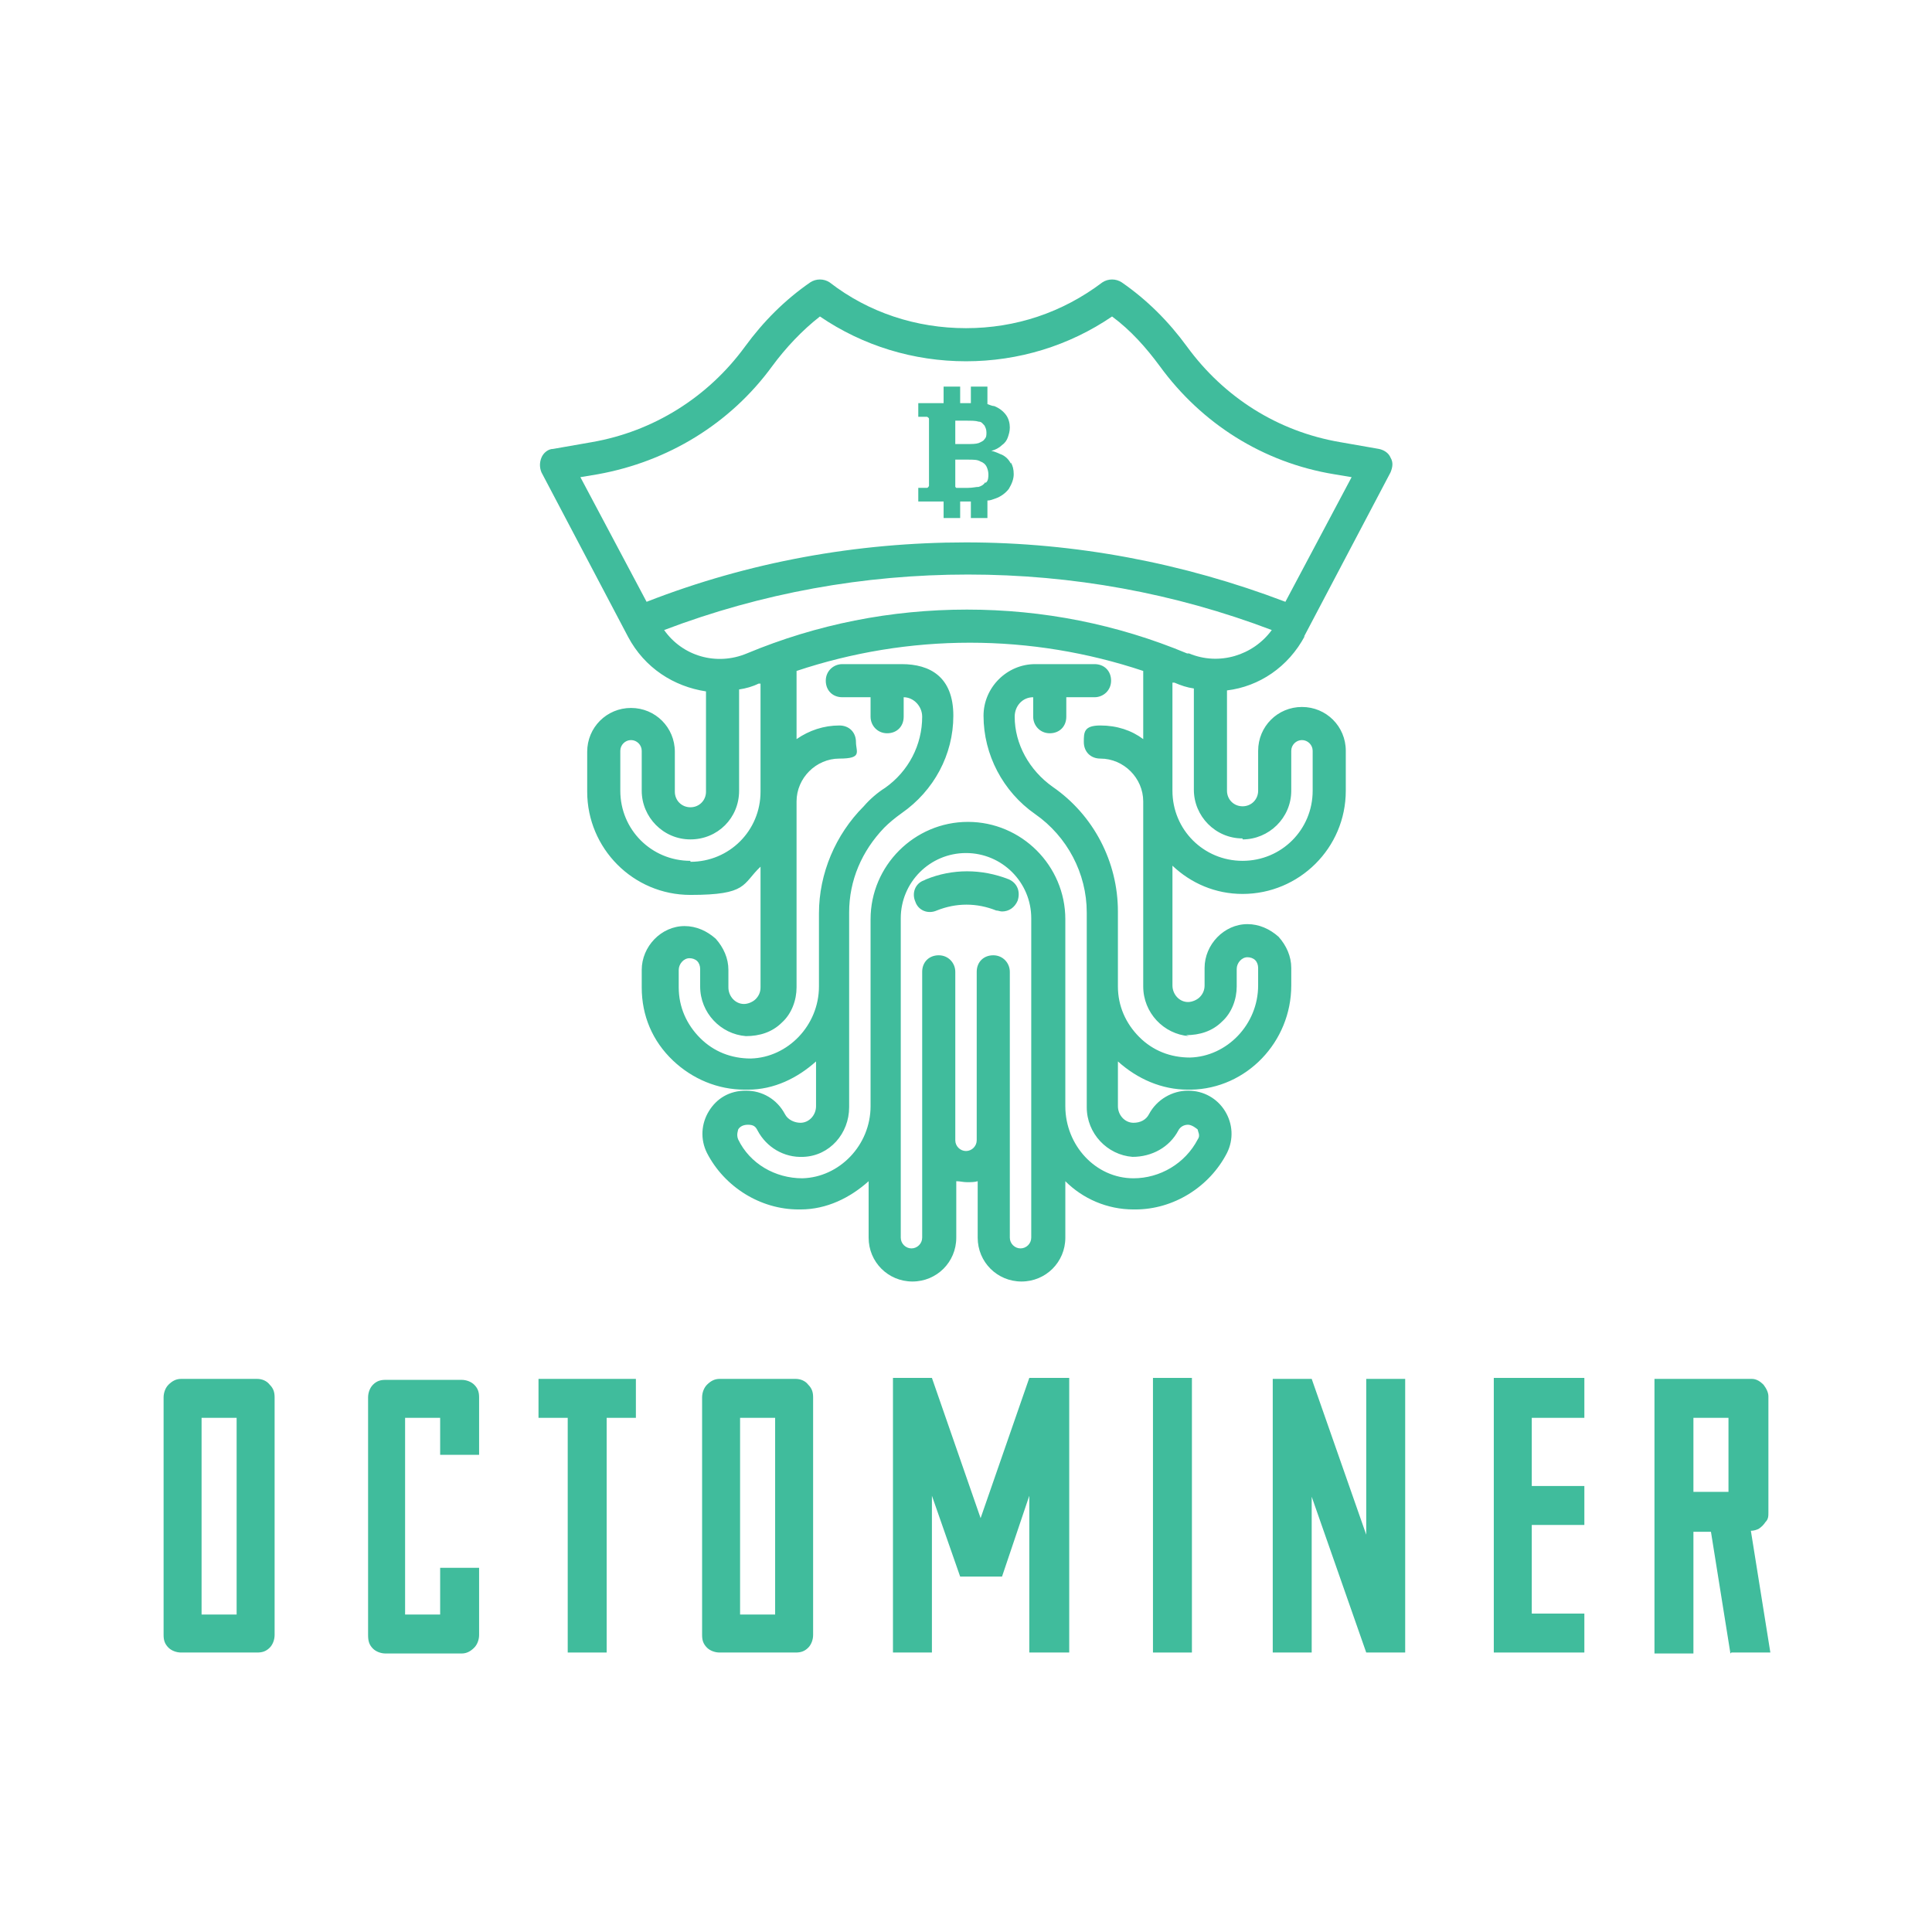 <?xml version="1.0" encoding="UTF-8"?>
<svg id="octominer" xmlns="http://www.w3.org/2000/svg" version="1.1" viewBox="0 0 198.4 198.4">
  <!-- Generator: Adobe Illustrator 29.6.1, SVG Export Plug-In . SVG Version: 2.1.1 Build 9)  -->
  <g>
    <path d="M94.9,90.4c-.9.3-1.3,1.3-.9,2.2.3.9,1.3,1.3,2.2.9,2-.8,4.1-.8,6.1,0,.2,0,.4.1.6.1.7,0,1.3-.4,1.6-1.1.3-.9,0-1.8-.9-2.2-2.8-1.1-5.8-1.1-8.5,0" fill="#40bc9c"/>
    <path d="M133.9,65.4l8.9-16.9c.2-.5.3-1,0-1.5-.2-.5-.7-.8-1.2-.9l-4-.7c-6.4-1.1-11.9-4.6-15.7-9.8-1.9-2.6-4.1-4.8-6.7-6.6-.6-.4-1.4-.4-2,0-4.1,3.1-8.9,4.7-14,4.7s-10-1.6-14-4.7c-.6-.4-1.4-.4-2,0-2.6,1.8-4.8,4-6.7,6.6-3.8,5.2-9.4,8.7-15.7,9.8l-4,.7c-.5,0-1,.4-1.2.9-.2.5-.2,1,0,1.5l8.9,16.9c1.7,3.2,4.7,5.1,8,5.6v10.3c0,.9-.7,1.6-1.6,1.6s-1.6-.7-1.6-1.6v-4.1c0-2.5-2-4.5-4.5-4.5s-4.5,2-4.5,4.5v4.1c0,5.8,4.7,10.6,10.6,10.6s5.3-1.1,7.2-2.9v12.4c0,.5-.2.9-.5,1.2-.3.3-.8.5-1.2.5-.9,0-1.6-.8-1.6-1.7v-1.8c0-1.2-.5-2.3-1.3-3.2-.9-.8-2-1.3-3.2-1.3-2.4,0-4.4,2.1-4.4,4.5v1.8c0,2.9,1.1,5.5,3.2,7.5,2,1.9,4.6,3,7.4,3s.2,0,.3,0c2.7,0,5.1-1.2,7-2.9v4.6c0,.9-.7,1.7-1.6,1.7-.6,0-1.3-.3-1.6-.9-.8-1.5-2.3-2.4-4-2.4s-3,.8-3.8,2.1c-.8,1.3-.9,2.9-.2,4.3,1.8,3.5,5.5,5.8,9.4,5.8s.2,0,.2,0c2.7,0,5.1-1.2,7-2.9v5.8c0,2.5,2,4.5,4.5,4.5s4.5-2,4.5-4.5v-5.8c.4,0,.7.1,1.1.1s.8,0,1.1-.1v5.8c0,2.5,2,4.5,4.5,4.5s4.5-2,4.5-4.5v-5.8c1.8,1.8,4.3,2.9,7,2.9,0,0,.2,0,.2,0,3.9,0,7.6-2.3,9.4-5.8.7-1.4.6-3-.2-4.3-.8-1.3-2.2-2.1-3.8-2.1s-3.2.9-4,2.4c-.3.6-.9.9-1.6.9-.9,0-1.6-.8-1.6-1.7v-4.6c2,1.8,4.5,2.9,7.2,2.9s.2,0,.3,0c5.7-.1,10.3-4.9,10.3-10.7v-1.8c0-1.2-.5-2.3-1.3-3.2-.9-.8-2-1.3-3.2-1.3-2.4,0-4.4,2.1-4.4,4.5v1.8c0,.5-.2.9-.5,1.2-.3.3-.8.5-1.2.5-.9,0-1.6-.8-1.6-1.7v-12.3c1.9,1.8,4.4,2.9,7.2,2.9,5.8,0,10.6-4.7,10.6-10.6v-4.1c0-2.5-2-4.5-4.5-4.5s-4.5,2-4.5,4.5v4.1c0,.9-.7,1.6-1.6,1.6s-1.6-.7-1.6-1.6v-10.3c3.3-.4,6.3-2.4,8-5.6M66.4,61.8l-6.8-12.8,1.8-.3c7.2-1.3,13.6-5.2,17.9-11.1,1.4-1.9,3.1-3.7,4.9-5.1,4.4,3,9.6,4.6,15,4.6s10.6-1.6,15-4.6c1.9,1.4,3.5,3.2,4.9,5.1,4.3,5.9,10.6,9.9,17.9,11.1l1.8.3-6.8,12.8c-10.5-4-21.6-6.1-32.8-6.1s-22.3,2-32.8,6.1M70.9,88.4c-4,0-7.2-3.2-7.2-7.2v-4.1c0-.6.5-1.1,1.1-1.1s1.1.5,1.1,1.1v4.1c0,2.7,2.2,5,5,5s5-2.2,5-5v-10.4c.7-.1,1.4-.3,2-.6,0,0,.1,0,.2,0v11.1c0,4-3.2,7.2-7.2,7.2M105.9,99.5v27.6c0,.6-.5,1.1-1.1,1.1s-1.1-.5-1.1-1.1v-27.3c0-.9-.7-1.7-1.7-1.7s-1.7.7-1.7,1.7v17.3c0,.6-.5,1.1-1.1,1.1s-1.1-.5-1.1-1.1v-17.3c0-.9-.7-1.7-1.7-1.7s-1.7.7-1.7,1.7v27.3c0,.6-.5,1.1-1.1,1.1s-1.1-.5-1.1-1.1v-32.8c0-3.7,3-6.7,6.7-6.7s6.7,3,6.7,6.7v5.2ZM121.8,106.3c1.4,0,2.7-.4,3.7-1.4,1-.9,1.5-2.3,1.5-3.6v-1.8c0-.6.5-1.2,1.1-1.2.3,0,.6.1.8.3.2.2.3.5.3.8v1.8c0,4-3.2,7.3-7,7.4-2,0-3.8-.7-5.2-2.1-1.4-1.4-2.2-3.2-2.2-5.2v-7.7c0-5.1-2.5-9.9-6.7-12.8-2.4-1.7-3.9-4.4-3.9-7.2h0c0-1.1.8-2,1.9-2v2c0,.9.7,1.7,1.7,1.7s1.7-.7,1.7-1.7v-2h2.9c.9,0,1.7-.7,1.7-1.7s-.7-1.7-1.7-1.7h-6.1c-2.9,0-5.3,2.4-5.3,5.3h0c0,4,2,7.8,5.3,10.1,3.3,2.3,5.3,6.1,5.3,10.1v20c0,2.7,2.1,4.9,4.7,5.1,2,0,3.8-1,4.7-2.7.2-.4.6-.6,1-.6s.9.4,1,.5c0,.2.3.6,0,1-1.3,2.5-3.9,4-6.6,4-3.9,0-7-3.4-7-7.4v-19.2c0-5.5-4.5-10-10-10s-10,4.5-10,10v19.2c0,4-3.2,7.3-7,7.4-2.8,0-5.4-1.5-6.6-4-.2-.5,0-.9,0-1,.1-.2.4-.5,1-.5s.8.2,1,.6c.9,1.7,2.7,2.8,4.7,2.7,2.7-.1,4.7-2.4,4.7-5.1v-20c0-3.3,1.3-6.3,3.6-8.7.5-.5,1.1-1,1.8-1.5,3.3-2.3,5.3-6,5.3-10s-2.4-5.3-5.3-5.3h-6.1c-.9,0-1.7.7-1.7,1.7s.7,1.7,1.7,1.7h2.9v2c0,.9.7,1.7,1.7,1.7s1.7-.7,1.7-1.7v-2c1,0,1.9.9,1.9,2,0,2.9-1.4,5.6-3.8,7.3-.8.5-1.6,1.2-2.2,1.9-2.9,2.9-4.6,6.9-4.6,11v7.5c0,4-3.2,7.3-7,7.4-2,0-3.8-.7-5.2-2.1-1.4-1.4-2.2-3.2-2.2-5.2v-1.8c0-.6.5-1.2,1.1-1.2.3,0,.6.1.8.3.2.2.3.5.3.8v1.8c0,2.7,2.1,4.9,4.7,5.1,1.4,0,2.7-.4,3.7-1.4,1-.9,1.5-2.3,1.5-3.6v-19.1c0-2.4,2-4.4,4.4-4.4s1.7-.7,1.7-1.7-.7-1.7-1.7-1.7c-1.6,0-3.1.5-4.4,1.4v-7c5.7-1.9,11.7-2.9,17.8-2.9s12.1,1,17.8,2.9v7c-1.2-.9-2.7-1.4-4.4-1.4s-1.7.7-1.7,1.7.7,1.7,1.7,1.7c2.4,0,4.4,2,4.4,4.4v19c0,2.7,2.1,4.9,4.7,5.1M127.6,86.2c2.7,0,5-2.2,5-5v-4.1c0-.6.5-1.1,1.1-1.1s1.1.5,1.1,1.1v4.1c0,4-3.2,7.2-7.2,7.2s-7.2-3.2-7.2-7.2v-11.1c0,0,.1,0,.2,0,.7.3,1.3.5,2,.6v10.4c0,2.7,2.2,5,5,5M121.9,67.1c-7.2-3-14.8-4.5-22.6-4.5s-15.4,1.5-22.6,4.5c-3.1,1.3-6.6.3-8.5-2.4,10-3.8,20.5-5.7,31.2-5.7s21.2,1.9,31.2,5.7c-1.9,2.6-5.4,3.7-8.5,2.4" fill="#40bc9c"/>
    <path d="M103.8,47.6c-.2-.4-.5-.7-.9-.9-.3-.1-.6-.3-1.1-.4.4-.1.8-.3,1.1-.6.3-.2.5-.5.6-.8.1-.3.2-.6.2-1s-.1-.9-.4-1.3c-.3-.4-.7-.7-1.2-.9-.2,0-.4-.1-.7-.2v-1.8h-1.7v1.7h-1.1v-1.7h-1.7v1.7h-2.6v1.4h.4c.3,0,.5,0,.5,0,0,0,.2.1.2.2,0,0,0,.3,0,.6v5.7c0,.3,0,.5,0,.6,0,0-.1.2-.2.2,0,0-.3,0-.5,0h-.4v1.4h2.6v1.7h1.7v-1.7h1.1v1.7h1.7v-1.8c.3,0,.5-.1.8-.2.6-.2,1.1-.6,1.4-1,.3-.5.5-1,.5-1.5s-.1-.9-.3-1.2M98,43.2h1.1c.7,0,1.1,0,1.4.1.3,0,.4.2.6.4.1.2.2.4.2.7s0,.5-.2.7c-.1.2-.4.3-.6.4-.3.1-.7.1-1.3.1h-1.1v-2.5ZM101.2,49.5c-.2.3-.4.4-.7.5-.3,0-.6.1-1.1.1h-.7c-.2,0-.4,0-.5,0,0,0,0,0-.1-.1,0,0,0-.2,0-.6v-2.2h1.3c.6,0,1,0,1.3.2.3.1.5.3.6.5.1.2.2.5.2.8s0,.7-.3.9" fill="#40bc9c"/>
  </g>
  <g>
    <path d="M27.7,142.2c.4.4.5.8.5,1.3v24.4c0,.5-.2,1-.5,1.3-.4.4-.8.5-1.3.5h-7.8c-.5,0-1-.2-1.3-.5-.4-.4-.5-.8-.5-1.3v-24.4c0-.5.2-1,.5-1.3.4-.4.8-.6,1.3-.6h7.8c.5,0,1,.2,1.3.6M24.3,145.6h-3.6v20.2h3.6v-20.2Z" fill="#40bc9c"/>
    <path d="M45.2,145.6h-3.6v20.2h3.6v-4.8h4v6.9c0,.5-.2,1-.5,1.3-.4.4-.8.6-1.3.6h-7.8c-.5,0-1-.2-1.3-.5-.4-.4-.5-.8-.5-1.4v-24.4c0-.5.2-1,.5-1.3.4-.4.8-.5,1.3-.5h7.8c.5,0,1,.2,1.3.5.4.4.5.8.5,1.3v5.9h-4v-3.8Z" fill="#40bc9c"/>
    <polygon points="62.3 145.6 62.3 169.7 58.3 169.7 58.3 145.6 55.3 145.6 55.3 141.6 65.3 141.6 65.3 145.6 62.3 145.6" fill="#40bc9c"/>
    <path d="M83,142.2c.4.4.5.8.5,1.3v24.4c0,.5-.2,1-.5,1.3-.4.4-.8.5-1.3.5h-7.8c-.5,0-1-.2-1.3-.5-.4-.4-.5-.8-.5-1.3v-24.4c0-.5.2-1,.5-1.3.4-.4.8-.6,1.3-.6h7.8c.5,0,1,.2,1.3.6M79.6,145.6h-3.6v20.2h3.6v-20.2Z" fill="#40bc9c"/>
    <polygon points="109.8 141.5 109.8 169.7 105.7 169.7 105.7 153.6 102.9 161.9 102.8 161.9 102.8 161.9 98.6 161.9 98.6 161.9 98.6 161.9 95.7 153.6 95.7 169.7 91.7 169.7 91.7 141.5 95.7 141.5 100.7 155.9 105.7 141.5 109.8 141.5" fill="#40bc9c"/>
    <rect x="118.4" y="141.5" width="4" height="28.2" fill="#40bc9c"/>
    <polygon points="144.3 141.6 144.3 169.7 140.3 169.7 140.3 169.7 134.7 153.7 134.7 169.7 130.7 169.7 130.7 141.6 134.7 141.6 140.3 157.6 140.3 141.6 144.3 141.6" fill="#40bc9c"/>
    <polygon points="157.3 152.6 162.7 152.6 162.7 156.6 157.3 156.6 157.3 165.7 162.7 165.7 162.7 169.7 153.4 169.7 153.4 141.5 162.7 141.5 162.7 145.6 157.3 145.6 157.3 152.6" fill="#40bc9c"/>
    <path d="M177.7,169.8l-2-12.5h-1.8v12.5h-4v-28.2h10c.5,0,.9.3,1.2.6.3.4.5.8.5,1.2v11.9c0,.4,0,.7-.3,1-.2.3-.4.5-.7.7-.2.1-.5.2-.8.2l2,12.5h-4ZM173.9,153.2h3.6v-7.6h-3.6v7.6Z" fill="#40bc9c"/>
  </g>
</svg>